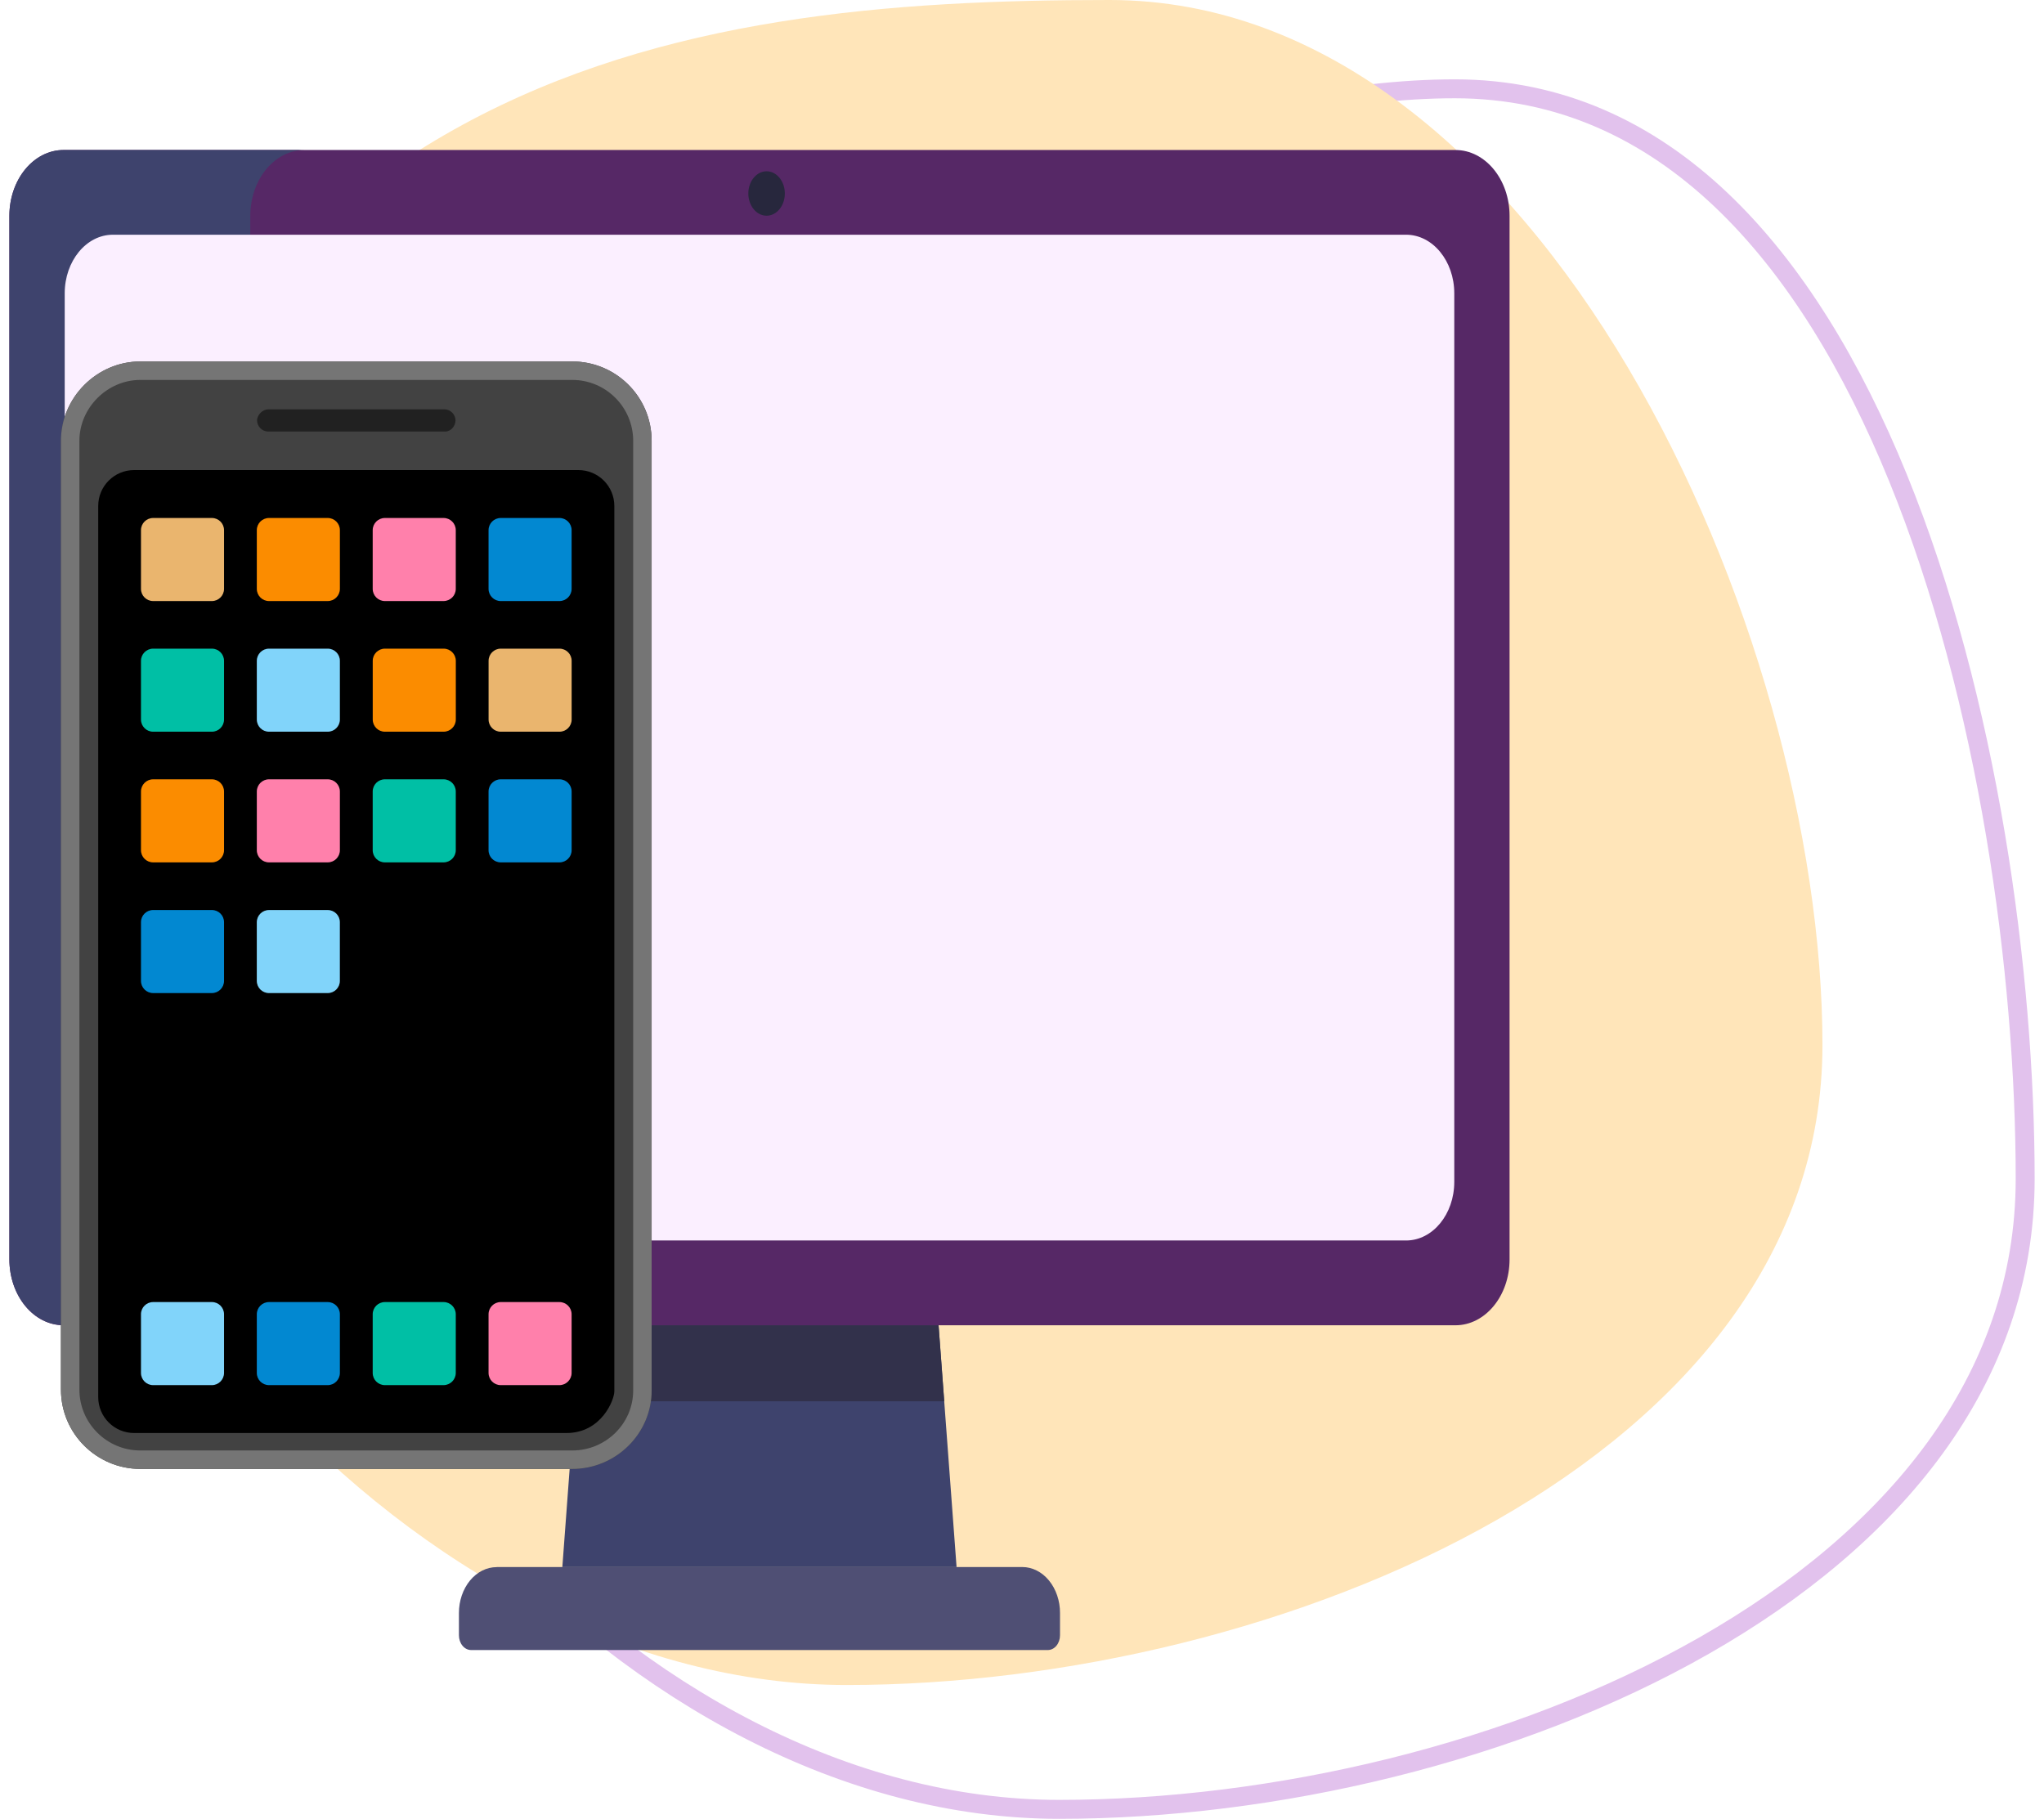 <svg width="109" height="97" viewBox="0 0 109 97" fill="none" xmlns="http://www.w3.org/2000/svg">
<path d="M77.581 4.736C88.777 4.736 96.383 13.623 101.212 25.48C106.031 37.309 107.996 51.902 107.996 62.873C107.995 73.636 100.922 82.03 90.878 87.761C80.838 93.489 67.921 96.495 56.477 96.495C45.139 96.495 34.099 90.32 25.877 81.368C17.656 72.416 12.32 60.756 12.32 49.895C12.32 44.549 14.914 39.051 19.241 33.785C23.563 28.524 29.579 23.537 36.33 19.226C49.846 10.593 66.192 4.736 77.581 4.736Z" stroke="#E2C2ED" stroke-width="1.01"/>
<path d="M97.186 55.736C97.186 77.77 68.201 89.864 45.162 89.864C22.122 89.864 0.5 64.792 0.5 42.758C9.793 3.486 36.123 0 59.163 0C82.202 0 97.186 33.703 97.186 55.736Z" fill="#FFE5B9"/>
<path d="M51.011 83.575H29.988L30.646 74.733L30.962 70.512H50.038L50.352 74.733L51.011 83.575Z" fill="#3E436D"/>
<path d="M50.353 74.733H30.646L30.963 70.512H50.039L50.353 74.733Z" fill="#32314B"/>
<path d="M26.486 83.572H54.516C54.78 83.572 55.042 83.636 55.286 83.759C55.531 83.882 55.753 84.063 55.939 84.291C56.126 84.518 56.274 84.789 56.375 85.086C56.476 85.384 56.528 85.702 56.527 86.024V87.209C56.527 87.418 56.459 87.62 56.337 87.768C56.215 87.916 56.05 87.999 55.877 87.999H25.122C24.95 87.999 24.785 87.916 24.663 87.768C24.541 87.62 24.473 87.418 24.473 87.209V86.024C24.473 85.375 24.685 84.753 25.062 84.294C25.439 83.835 25.951 83.577 26.484 83.577L26.486 83.572Z" fill="#4F4F74"/>
<path d="M77.613 8H3.387C1.793 8 0.5 9.573 0.5 11.513V67.166C0.5 69.106 1.793 70.679 3.387 70.679H77.613C79.207 70.679 80.5 69.106 80.5 67.166V11.513C80.5 9.573 79.207 8 77.613 8Z" fill="#562866"/>
<path d="M16.236 70.672H3.389C3.01 70.673 2.634 70.582 2.284 70.406C1.933 70.229 1.615 69.971 1.346 69.644C1.078 69.318 0.865 68.931 0.72 68.504C0.575 68.078 0.5 67.621 0.5 67.16V11.513C0.5 11.051 0.575 10.594 0.72 10.168C0.865 9.742 1.078 9.354 1.346 9.028C1.615 8.702 1.933 8.443 2.284 8.267C2.634 8.09 3.01 8 3.389 8H16.236C15.47 8 14.736 8.37 14.194 9.029C13.652 9.687 13.348 10.581 13.347 11.513V67.164C13.349 68.095 13.654 68.987 14.195 69.645C14.737 70.303 15.471 70.672 16.236 70.672Z" fill="#3E436D"/>
<path d="M40.88 11.504C41.417 11.504 41.853 10.974 41.853 10.319C41.853 9.665 41.417 9.135 40.88 9.135C40.342 9.135 39.906 9.665 39.906 10.319C39.906 10.974 40.342 11.504 40.88 11.504Z" fill="#27273D"/>
<path d="M74.981 12.518H6.022C4.602 12.518 3.451 13.918 3.451 15.645V63.029C3.451 64.757 4.602 66.157 6.022 66.157H74.981C76.401 66.157 77.552 64.757 77.552 63.029V15.645C77.552 13.918 76.401 12.518 74.981 12.518Z" fill="#FBEFFF"/>
<path d="M30.517 78.34H7.483C5.17 78.34 3.25 76.469 3.25 74.107V23.51C3.25 21.197 5.17 19.277 7.483 19.277H30.517C32.831 19.277 34.75 21.148 34.75 23.51V74.156C34.75 76.469 32.831 78.34 30.517 78.34Z" fill="#424242"/>
<path d="M30.207 76.425H7.153C6.095 76.425 5.238 75.569 5.238 74.51V26.98C5.238 25.927 6.095 25.07 7.148 25.07H30.847C31.905 25.07 32.761 25.927 32.761 26.985V74.201C32.761 74.658 32.072 76.425 30.207 76.425Z" fill="black"/>
<path d="M23.75 23.013H14.3C13.955 23.013 13.709 22.718 13.709 22.423C13.709 22.127 14.004 21.832 14.3 21.832H23.7C24.045 21.832 24.291 22.127 24.291 22.423C24.291 22.718 24.045 23.013 23.75 23.013Z" fill="#212121"/>
<path d="M30.517 20.262C32.309 20.262 33.766 21.719 33.766 23.51V74.156C33.766 75.918 32.309 77.356 30.517 77.356H7.483C5.691 77.356 4.234 75.899 4.234 74.107V23.51C4.234 21.748 5.721 20.262 7.483 20.262H30.517ZM30.517 19.277H7.483C5.17 19.277 3.25 21.197 3.25 23.51V74.107C3.25 76.469 5.17 78.34 7.483 78.34H30.517C32.831 78.34 34.75 76.469 34.75 74.156V23.51C34.75 21.148 32.831 19.277 30.517 19.277Z" fill="#757575"/>
<path d="M11.298 32.055H8.167C7.808 32.055 7.518 31.764 7.518 31.405V28.275C7.518 27.915 7.808 27.625 8.167 27.625H11.298C11.657 27.625 11.947 27.915 11.947 28.275V31.405C11.947 31.764 11.657 32.055 11.298 32.055Z" fill="#EAB56E"/>
<path d="M17.475 32.055H14.345C13.986 32.055 13.695 31.764 13.695 31.405V28.275C13.695 27.915 13.986 27.625 14.345 27.625H17.475C17.835 27.625 18.125 27.915 18.125 28.275V31.405C18.125 31.764 17.835 32.055 17.475 32.055Z" fill="#FB8C00"/>
<path d="M23.65 32.055H20.525C20.165 32.055 19.875 31.764 19.875 31.405V28.275C19.875 27.915 20.165 27.625 20.525 27.625H23.655C24.014 27.625 24.305 27.915 24.305 28.275V31.405C24.305 31.764 24.014 32.055 23.65 32.055Z" fill="#FF80AB"/>
<path d="M29.833 32.055H26.702C26.343 32.055 26.053 31.764 26.053 31.405V28.275C26.053 27.915 26.343 27.625 26.702 27.625H29.833C30.192 27.625 30.482 27.915 30.482 28.275V31.405C30.482 31.764 30.192 32.055 29.833 32.055Z" fill="#0288D1"/>
<path d="M11.298 39.023H8.167C7.808 39.023 7.518 38.733 7.518 38.374V35.243C7.518 34.884 7.808 34.594 8.167 34.594H11.298C11.657 34.594 11.947 34.884 11.947 35.243V38.374C11.947 38.733 11.657 39.023 11.298 39.023Z" fill="#00BFA5"/>
<path d="M17.475 39.023H14.345C13.986 39.023 13.695 38.733 13.695 38.374V35.243C13.695 34.884 13.986 34.594 14.345 34.594H17.475C17.835 34.594 18.125 34.884 18.125 35.243V38.374C18.125 38.733 17.835 39.023 17.475 39.023Z" fill="#81D4FA"/>
<path d="M23.652 39.023H20.527C20.167 39.023 19.877 38.733 19.877 38.374V35.243C19.877 34.884 20.167 34.594 20.527 34.594H23.657C24.016 34.594 24.307 34.884 24.307 35.243V38.374C24.307 38.733 24.016 39.023 23.652 39.023Z" fill="#FB8C00"/>
<path d="M29.835 39.023H26.704C26.345 39.023 26.055 38.733 26.055 38.374V35.243C26.055 34.884 26.345 34.594 26.704 34.594H29.835C30.194 34.594 30.484 34.884 30.484 35.243V38.374C30.484 38.733 30.194 39.023 29.835 39.023Z" fill="#EAB56E"/>
<path d="M11.298 45.992H8.167C7.808 45.992 7.518 45.702 7.518 45.343V42.212C7.518 41.853 7.808 41.562 8.167 41.562H11.298C11.657 41.562 11.947 41.853 11.947 42.212V45.343C11.947 45.702 11.657 45.992 11.298 45.992Z" fill="#FB8C00"/>
<path d="M17.475 45.992H14.345C13.986 45.992 13.695 45.702 13.695 45.343V42.212C13.695 41.853 13.986 41.562 14.345 41.562H17.475C17.835 41.562 18.125 41.853 18.125 42.212V45.343C18.125 45.702 17.835 45.992 17.475 45.992Z" fill="#FF80AB"/>
<path d="M23.65 45.992H20.525C20.165 45.992 19.875 45.702 19.875 45.343V42.212C19.875 41.853 20.165 41.562 20.525 41.562H23.655C24.014 41.562 24.305 41.853 24.305 42.212V45.343C24.305 45.702 24.014 45.992 23.65 45.992Z" fill="#00BFA5"/>
<path d="M29.833 45.992H26.703C26.344 45.992 26.053 45.702 26.053 45.343V42.212C26.053 41.853 26.344 41.562 26.703 41.562H29.833C30.193 41.562 30.483 41.853 30.483 42.212V45.343C30.483 45.702 30.193 45.992 29.833 45.992ZM11.298 52.962H8.167C7.808 52.962 7.518 52.671 7.518 52.312V49.182C7.518 48.822 7.808 48.532 8.167 48.532H11.298C11.657 48.532 11.947 48.822 11.947 49.182V52.312C11.947 52.671 11.657 52.962 11.298 52.962Z" fill="#0288D1"/>
<path d="M17.474 52.963H14.344C13.985 52.963 13.694 52.672 13.694 52.313V49.183C13.694 48.824 13.985 48.533 14.344 48.533H17.474C17.834 48.533 18.124 48.824 18.124 49.183V52.313C18.124 52.672 17.834 52.963 17.474 52.963ZM11.298 73.871H8.167C7.808 73.871 7.518 73.581 7.518 73.221V70.091C7.518 69.732 7.808 69.441 8.167 69.441H11.298C11.657 69.441 11.947 69.732 11.947 70.091V73.221C11.947 73.576 11.657 73.871 11.298 73.871Z" fill="#81D4FA"/>
<path d="M17.475 73.871H14.345C13.986 73.871 13.695 73.581 13.695 73.221V70.091C13.695 69.732 13.986 69.441 14.345 69.441H17.475C17.835 69.441 18.125 69.732 18.125 70.091V73.221C18.125 73.576 17.835 73.871 17.475 73.871Z" fill="#0288D1"/>
<path d="M23.65 73.871H20.525C20.165 73.871 19.875 73.581 19.875 73.221V70.091C19.875 69.732 20.165 69.441 20.525 69.441H23.655C24.014 69.441 24.305 69.732 24.305 70.091V73.221C24.305 73.576 24.014 73.871 23.65 73.871Z" fill="#00BFA5"/>
<path d="M29.833 73.871H26.702C26.343 73.871 26.053 73.581 26.053 73.221V70.091C26.053 69.732 26.343 69.441 26.702 69.441H29.833C30.192 69.441 30.482 69.732 30.482 70.091V73.221C30.482 73.576 30.192 73.871 29.833 73.871Z" fill="#FF80AB"/>
</svg>

